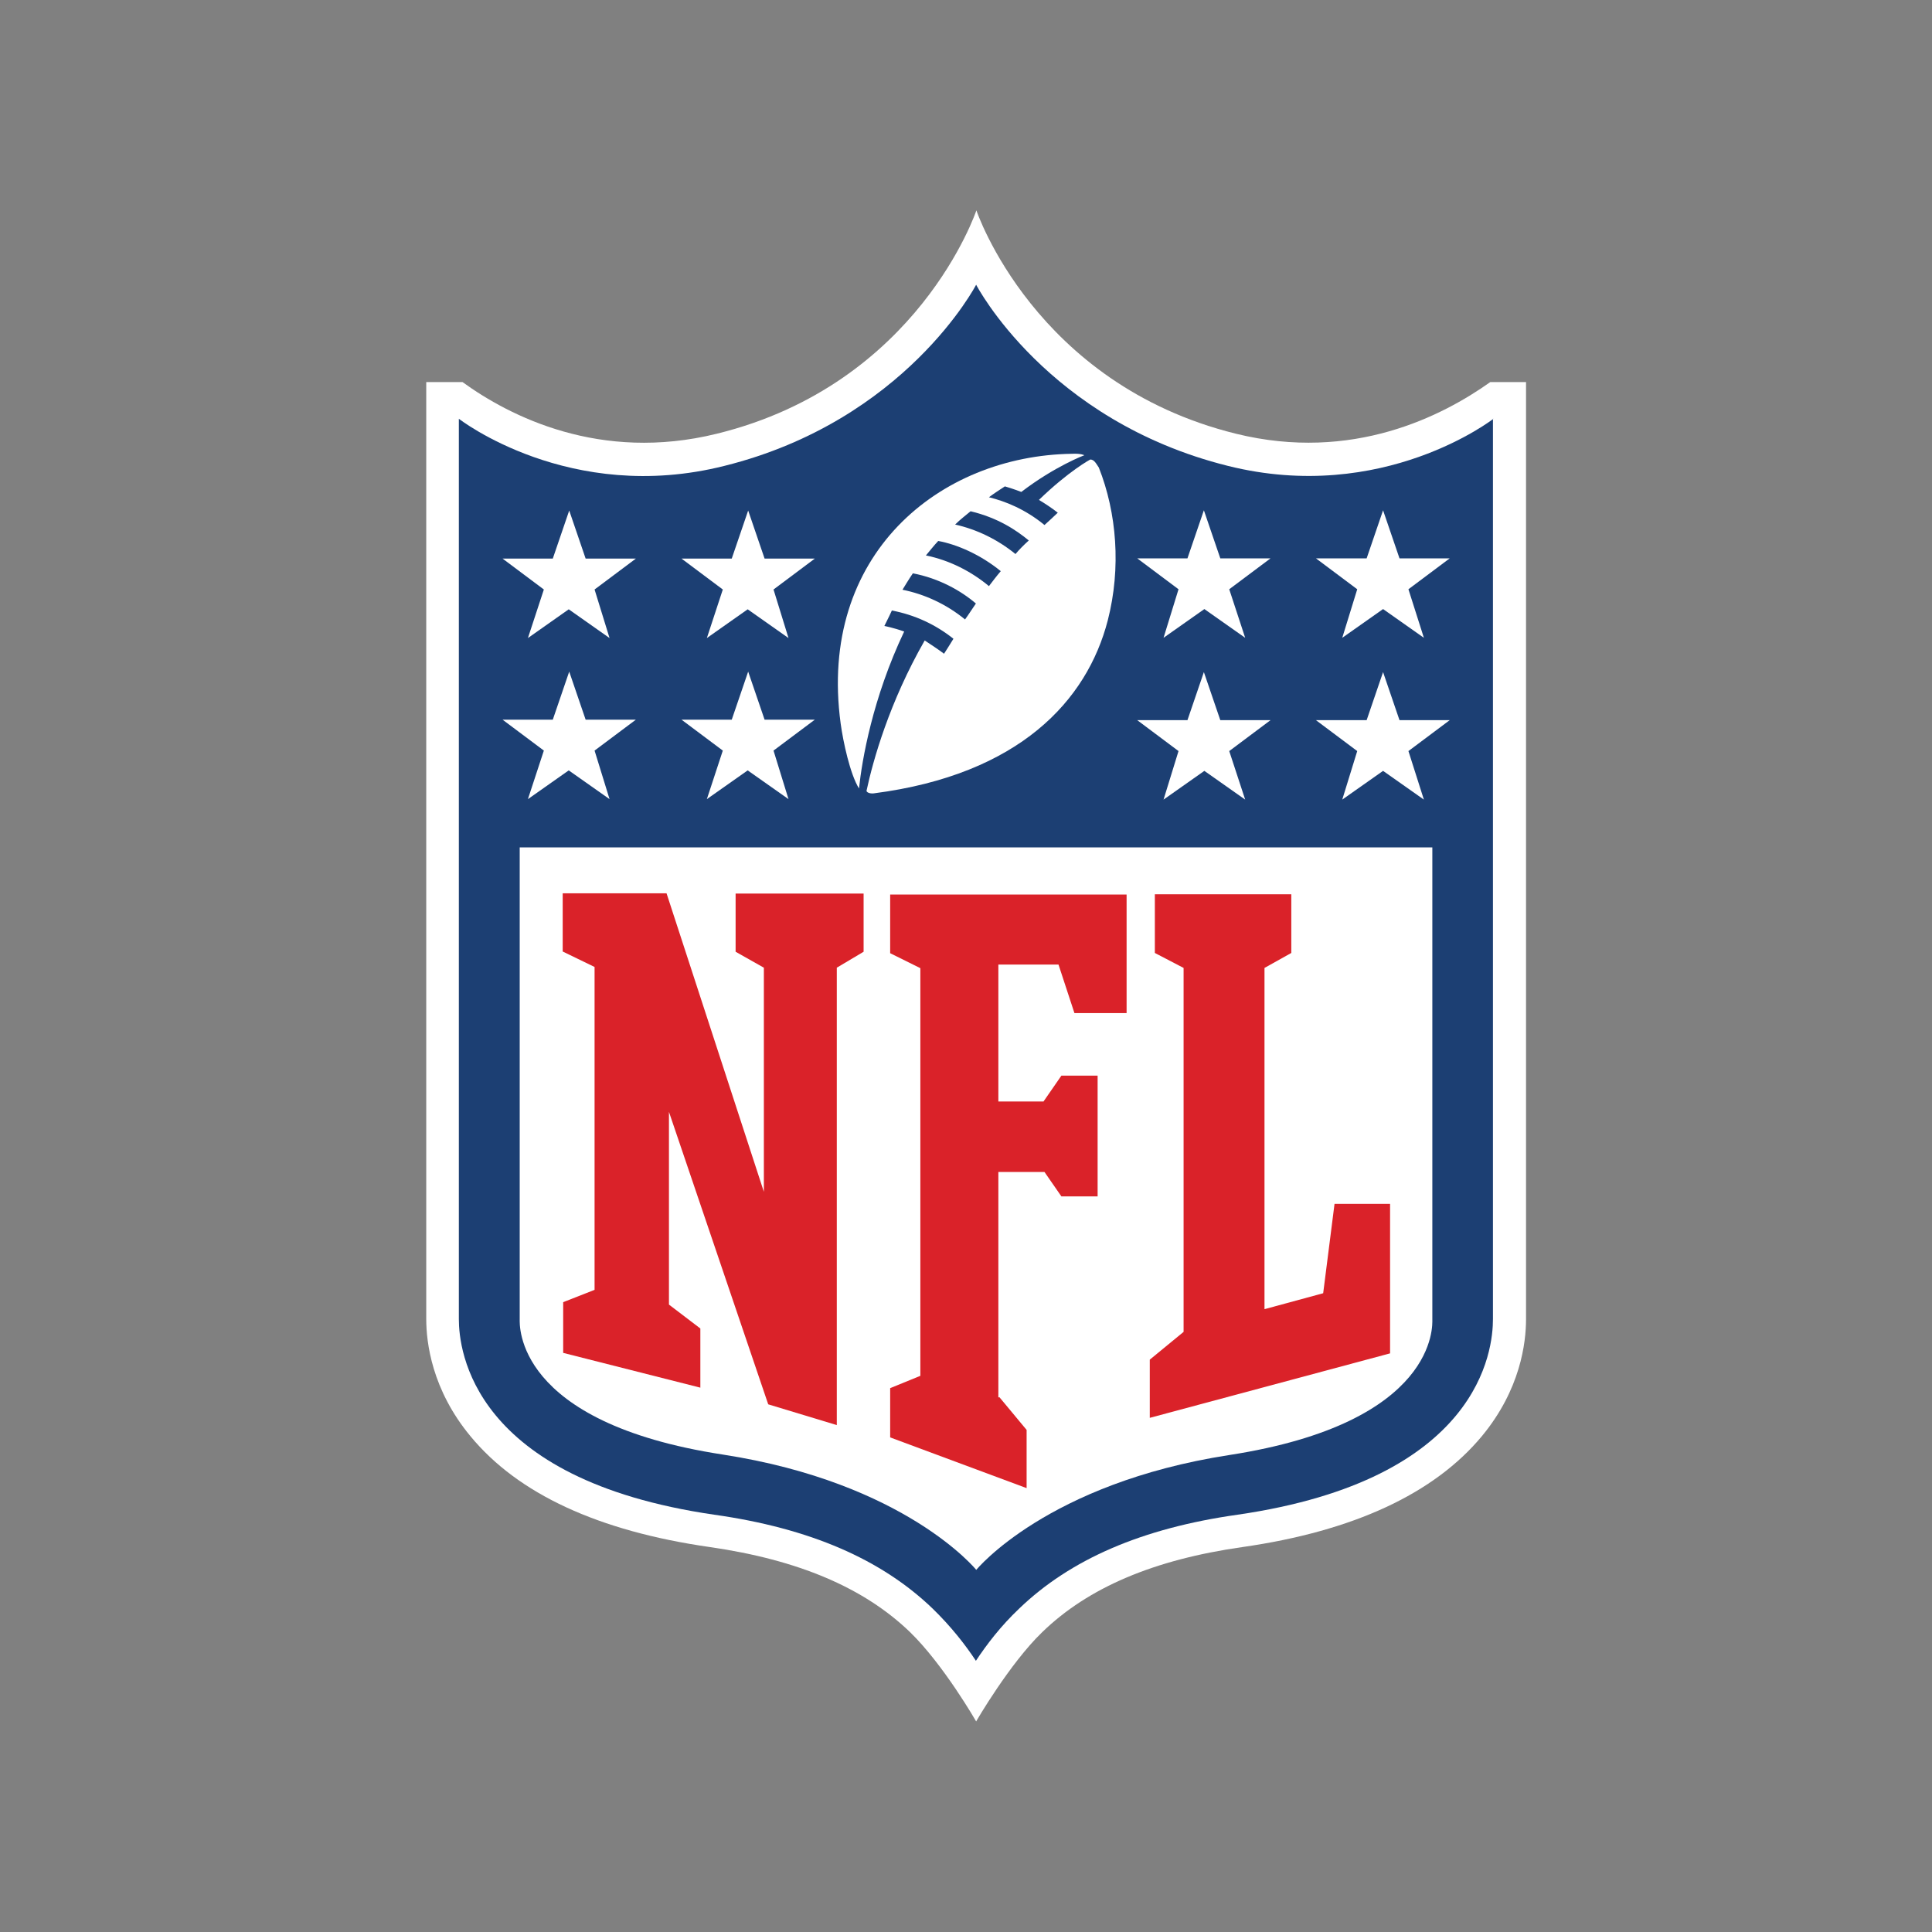 <?xml version="1.0" encoding="UTF-8"?>
<svg id="Layer_1" data-name="Layer 1" xmlns="http://www.w3.org/2000/svg" version="1.1" viewBox="0 0 800 800">
  <rect x="0" y="0" width="800" height="800" fill="#808080" stroke="none"/>
  <defs>
    <style>
      .cls-1 {
        fill: #1c3f73;
      }

      .cls-1, .cls-2, .cls-3 {
        stroke-width: 0px;
      }

      .cls-2 {
        fill: #fff;
      }

      .cls-3 {
        fill: #da2229;
      }
    </style>
  </defs>
  <path class="cls-2" d="M617.1,158.2c-19.7,14-57,33.3-105.3,21.4-83.5-20.6-107.5-92.5-107.5-92.5,0,0-23.9,72-107.5,92.5-48.3,11.9-85.7-7.2-105.3-21.4h-15v388c0,9.7,2.3,29.2,18.3,48.5,19.7,23.9,53,39.3,99.1,45.9,36.8,5.3,63.9,16.9,82.9,35.2,14,13.6,27.4,37,27.4,37,0,0,13.8-23.9,27.4-37,19.1-18.5,46.3-30,82.9-35.2,46.1-6.6,79.4-22.2,99.1-45.9,16-19.3,18.3-38.7,18.3-48.5V158.2h-15Z"/>
  <path class="cls-1" d="M618.4,173.4s-45.7,35.6-110,19.5c-75-18.7-104.2-75-104.2-75,0,0-29.2,56.3-104.2,75-64.2,16.2-110-19.5-110-19.5v372.8c0,12.7,5.3,66.4,105.7,81,39.7,5.6,69.3,18.5,90.5,38.9,7.6,7.4,13.4,14.8,17.9,21.6,4.5-6.8,10.3-14.4,17.9-21.6,21.2-20.4,50.8-33.3,90.5-38.9,100.5-14.6,105.7-68.3,105.7-81V173.4Z"/>
  <path class="cls-2" d="M404.3,650s29.2-35.8,104.7-47.5c86.6-13.4,84.1-54.1,84.1-56.1v-195.5H215.2v195.3c0,2.1-2.5,42.8,84.1,56.1,75.7,11.7,104.9,47.7,104.9,47.7Z"/>
  <g>
    <path class="cls-3" d="M316.3,493.6v-92.9l-11.7-6.6v-24.1h53v24.1l-11.1,6.6v189.4l-28.4-8.6-41.1-121.1v79.8l13,9.9v24.5l-56.8-14.4v-21l13-5.1v-133.7l-13.2-6.4v-24.1h43l40.3,123.6Z"/>
    <path class="cls-3" d="M413.8,578.5l11.3,13.6v24.1l-56.5-21v-20.4l12.5-5.1v-168.8l-12.5-6.2v-24.3h97.9v49.1h-21.6l-6.6-20.1h-24.9v56.7h18.7l7.4-10.7h15v50h-15l-7-10.1h-19.1v93.3h.4Z"/>
    <path class="cls-3" d="M476.1,587.1v-24.1l14-11.5v-150.7l-11.9-6.2v-24.3h56.5v24.3l-11.1,6.2v141.3l24.3-6.6,4.7-37h23v61.9l-99.5,26.7Z"/>
  </g>
  <g>
    <path class="cls-2" d="M225.2,310.8l-17.1-12.8h20.8l6.8-19.9,6.8,19.9h20.8l-17.1,12.8,6.2,20.1-16.9-11.9-16.9,11.9,6.6-20.1Z"/>
    <path class="cls-2" d="M299.3,310.8l-17.1-12.8h20.8l6.8-19.9,6.8,19.9h20.8l-17.1,12.8,6.2,20.1-16.9-11.9-16.9,11.9,6.6-20.1Z"/>
    <path class="cls-2" d="M225.2,244.1l-17.1-12.8h20.8l6.8-19.9,6.8,19.9h20.8l-17.1,12.8,6.2,20.1-16.9-11.9-16.9,11.9,6.6-20.1Z"/>
    <path class="cls-2" d="M299.3,244.1l-17.1-12.8h20.8l6.8-19.9,6.8,19.9h20.8l-17.1,12.8,6.2,20.1-16.9-11.9-16.9,11.9,6.6-20.1Z"/>
  </g>
  <g>
    <path class="cls-2" d="M589.6,331.1l-16.9-11.9-16.9,11.9,6.2-20.1-17.1-12.8h21l6.8-19.9,6.8,19.9h20.8l-17.1,12.8,6.4,20.1Z"/>
    <path class="cls-2" d="M515.6,331.1l-16.9-11.9-16.9,11.9,6.2-20.1-17.1-12.8h20.8l6.8-19.9,6.8,19.9h20.8l-17.1,12.8,6.6,20.1Z"/>
    <path class="cls-2" d="M589.6,264.1l-16.9-11.9-16.9,11.9,6.2-20.1-17.1-12.8h21l6.8-19.9,6.8,19.9h20.8l-17.1,12.8,6.4,20.1Z"/>
    <path class="cls-2" d="M515.6,264.1l-16.9-11.9-16.9,11.9,6.2-20.1-17.1-12.8h20.8l6.8-19.9,6.8,19.9h20.8l-17.1,12.8,6.6,20.1Z"/>
  </g>
  <path class="cls-2" d="M451.4,190.3s-8.8,4.7-21.2,16.7c2.7,1.6,5.8,3.7,7.8,5.3-1.9,1.8-3.7,3.5-5.5,5.1-8-6.6-16.4-9.9-23-11.5,2.1-1.6,4.5-3.1,6.6-4.5,3.5,1,6.8,2.3,6.8,2.3,14-10.7,26.1-15.2,26.1-15.2,0,0-1.4-.8-5.1-.6-54.9.8-105.3,41.7-95.8,111.7,1,7.4,3.9,21,7.6,26.9,1.2-11.7,5.6-37.4,18.7-65-4.5-1.6-8.2-2.3-8.2-2.3,1.4-2.7,3.1-6.4,3.1-6.4,9.5,1.8,18.1,5.8,25.5,11.7-1.8,2.9-2.9,4.7-3.9,6.2-2.5-1.9-5.3-3.7-8-5.5-14.6,25.5-21.4,49.6-24.1,62.3.2.8,1.8,1.2,3.1,1,60.2-7.8,88.2-38.4,96.8-71.6,5.6-21.8,3.7-44.6-3.7-63.3-1-1.4-1.9-3.5-3.7-3.3ZM399.6,256.5c-7.8-6.4-16.9-10.5-25.9-12.3,0,0,2.7-4.5,4.3-6.8,10.9,2.1,19.9,7.2,26.1,12.5-1.6,2.3-3.1,4.7-4.5,6.6ZM409.5,242.7c-7.2-6-16.2-10.7-26.1-12.7,1.6-1.9,3.3-4.1,5.1-6,7.6,1.4,17.3,5.5,25.9,12.5-1.8,2.1-3.3,4.1-4.9,6.2ZM420.6,229.5c-7.6-6.2-16.2-10.3-25.1-12.3,2.1-2.1,4.5-3.9,6.4-5.5,11.3,2.7,18.9,7.8,24.1,12.1-2.1,1.9-3.9,3.7-5.5,5.6Z"/>
</svg>